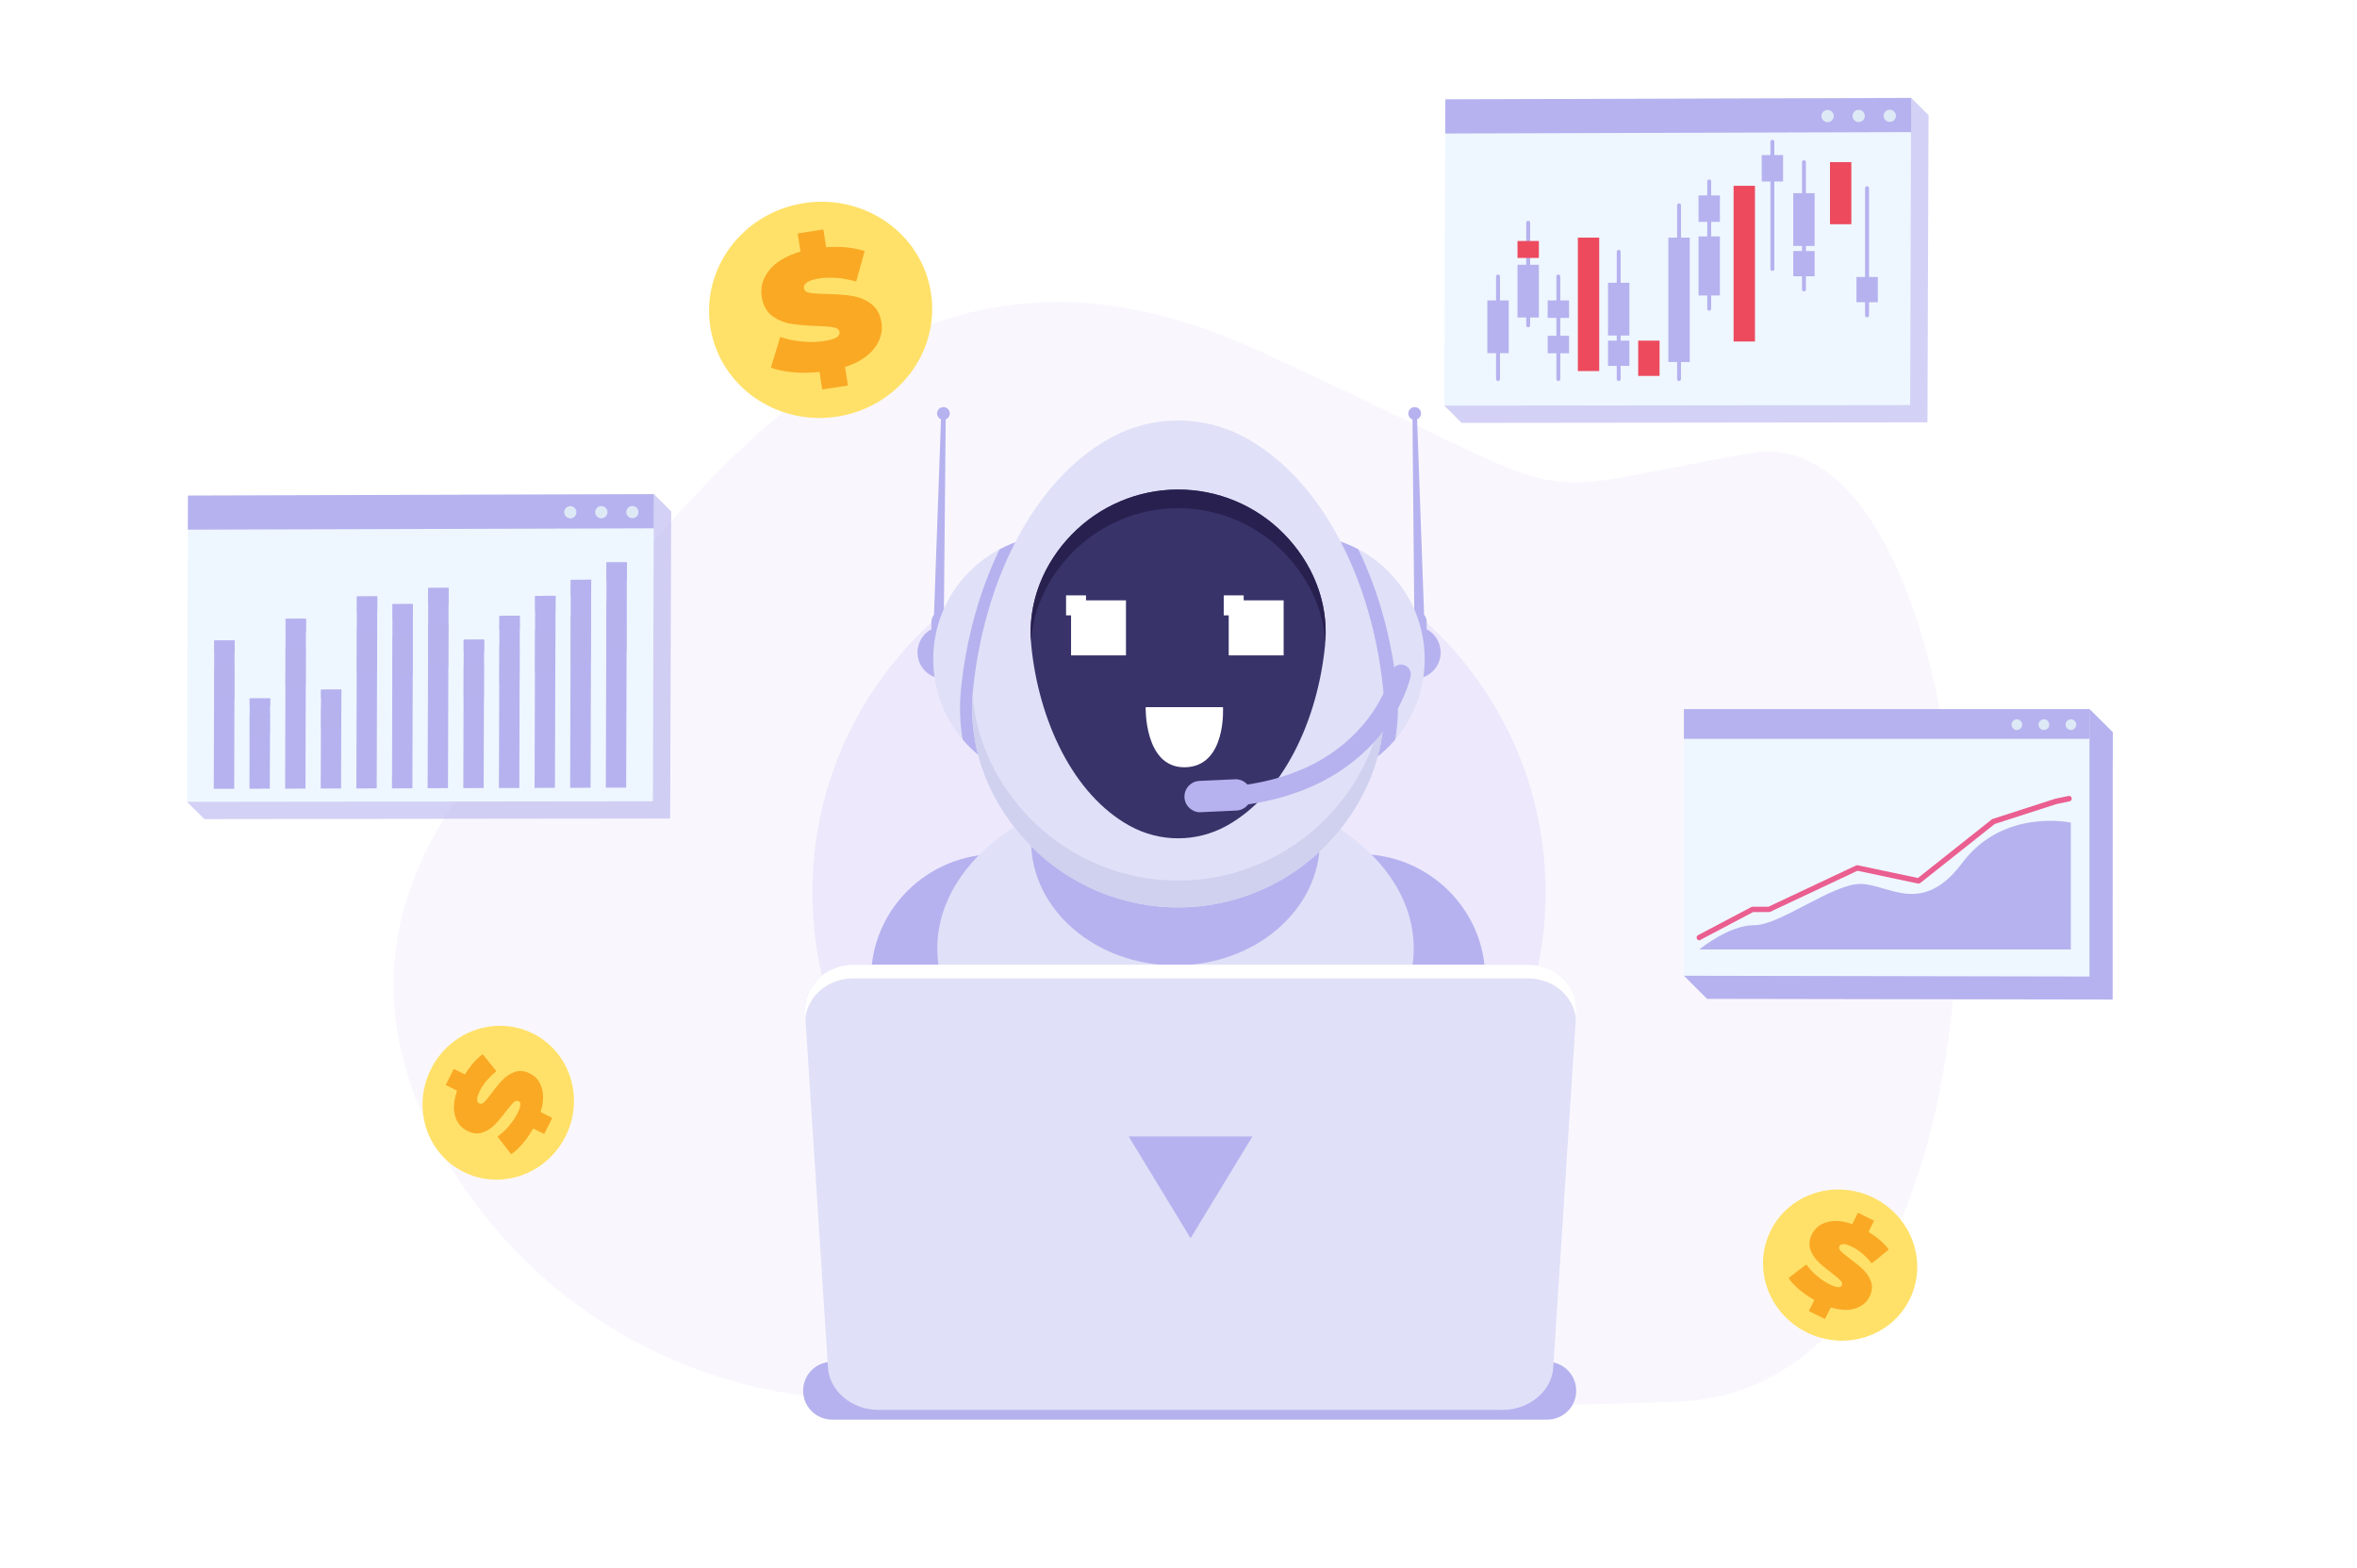 <svg width="224" height="149" viewBox="0 0 224 149" fill="none" xmlns="http://www.w3.org/2000/svg">
<rect x="0" y="0" width="224" height="149" fill="#333333" stroke="none"/>
<g clip-path="url(#clip0_13781_12961)">
<path d="M-3.5 -8.5H225.5V150.5H-3.5V-8.5Z" fill="white" stroke="#E8E8E8"/>
<path d="M224 0H0V149H224V0Z" fill="white"/>
<g opacity="0.32">
<path opacity="0.15" d="M80.982 132.982C67.236 132.617 54.326 126.114 45.874 115.289C37.78 104.926 32.636 90.741 43.933 75.193C66.781 43.739 85.828 17.88 119.473 33.257C153.118 48.634 142.321 47.233 166.446 43.039C190.571 38.844 196.917 131.805 159.464 133.206C134.249 134.145 100.411 133.504 80.982 132.982Z" fill="#7D5EE0"/>
</g>
<path opacity="0.15" d="M112.046 119.55C131.288 119.55 146.886 103.987 146.886 84.788C146.886 65.59 131.288 50.027 112.046 50.027C92.805 50.027 77.207 65.59 77.207 84.788C77.207 103.987 92.805 119.55 112.046 119.55Z" fill="#A793F9"/>
<path d="M129.196 104.792C135.798 104.792 141.15 99.502 141.15 92.976C141.15 86.45 135.798 81.16 129.196 81.16C122.594 81.16 117.242 86.45 117.242 92.976C117.242 99.502 122.594 104.792 129.196 104.792Z" fill="#B6B2EF"/>
<path d="M94.735 104.792C101.337 104.792 106.69 99.502 106.69 92.976C106.69 86.45 101.337 81.16 94.735 81.16C88.133 81.16 82.781 86.45 82.781 92.976C82.781 99.502 88.133 104.792 94.735 104.792Z" fill="#B6B2EF"/>
<path d="M111.717 105.783C124.22 105.783 134.356 98.768 134.356 90.115C134.356 81.462 124.22 74.448 111.717 74.448C99.214 74.448 89.078 81.462 89.078 90.115C89.078 98.768 99.214 105.783 111.717 105.783Z" fill="#E0E0F8"/>
<path d="M111.716 91.739C119.295 91.739 125.44 86.449 125.44 79.924C125.44 73.398 119.295 68.108 111.716 68.108C104.137 68.108 97.992 73.398 97.992 79.924C97.992 86.449 104.137 91.739 111.716 91.739Z" fill="#B6B2EF"/>
<path d="M135.587 59.794V59.093C135.587 58.84 135.497 58.602 135.341 58.423L134.676 39.85C134.893 39.761 135.049 39.545 135.049 39.291C135.049 38.956 134.781 38.688 134.445 38.688C134.109 38.688 133.84 38.956 133.84 39.291C133.84 39.552 134.004 39.776 134.236 39.858L134.407 58.192V64.502C135.796 64.502 136.916 63.385 136.916 61.999C136.909 61.045 136.371 60.218 135.587 59.794Z" fill="#B6B2EF"/>
<path d="M131.929 70.994C136.554 66.38 136.554 58.898 131.929 54.284C127.305 49.67 119.807 49.67 115.182 54.284C110.558 58.898 110.558 66.38 115.182 70.994C119.807 75.608 127.305 75.608 131.929 70.994Z" fill="#E0E0F8"/>
<path d="M132.763 65.545C132.3 60.874 131.054 56.233 129.082 52.195C127.432 51.323 125.551 50.831 123.557 50.831C117.016 50.831 111.715 56.121 111.715 62.647C111.715 69.173 117.016 74.463 123.557 74.463C127.178 74.463 130.426 72.839 132.599 70.276C132.86 68.741 132.928 67.162 132.763 65.545Z" fill="#B6B2EF"/>
<path d="M90.264 39.291C90.264 38.956 89.995 38.688 89.659 38.688C89.323 38.688 89.055 38.956 89.055 39.291C89.055 39.545 89.211 39.761 89.428 39.85L88.763 58.423C88.606 58.602 88.517 58.833 88.517 59.093V59.794C87.733 60.218 87.195 61.045 87.195 61.999C87.195 63.385 88.315 64.502 89.704 64.502V58.192L89.876 39.858C90.092 39.776 90.264 39.552 90.264 39.291Z" fill="#B6B2EF"/>
<path d="M108.906 70.996C113.53 66.382 113.53 58.901 108.906 54.286C104.281 49.672 96.783 49.672 92.159 54.286C87.534 58.901 87.534 66.382 92.159 70.996C96.783 75.611 104.281 75.611 108.906 70.996Z" fill="#E0E0F8"/>
<path d="M91.324 65.545C91.787 60.874 93.034 56.233 95.005 52.195C96.655 51.323 98.537 50.831 100.531 50.831C107.071 50.831 112.373 56.121 112.373 62.647C112.373 69.173 107.071 74.463 100.531 74.463C96.909 74.463 93.661 72.839 91.488 70.276C91.227 68.741 91.167 67.162 91.324 65.545Z" fill="#B6B2EF"/>
<path d="M131.457 65.545C130.464 55.584 125.924 45.765 118.39 41.608C114.381 39.396 109.513 39.403 105.503 41.631C97.992 45.795 93.467 55.599 92.474 65.553C91.906 71.252 94.161 76.526 97.947 80.371C101.665 84.14 106.75 86.256 112.044 86.234C117.345 86.211 122.408 84.051 126.096 80.251C129.814 76.415 132.017 71.192 131.457 65.545Z" fill="#E0E0F8"/>
<path d="M126.097 77.704C122.409 81.503 117.346 83.663 112.045 83.686C106.744 83.708 101.659 81.592 97.948 77.823C94.842 74.671 92.766 70.552 92.437 66.022C92.034 71.542 94.267 76.623 97.948 80.363C101.666 84.133 106.751 86.249 112.045 86.226C117.346 86.204 122.409 84.043 126.097 80.244C129.711 76.519 131.891 71.483 131.496 66.022C131.174 70.492 129.144 74.567 126.097 77.704Z" fill="#D0D0EF"/>
<path d="M98.008 61.336C98.717 68.473 101.973 75.506 107.364 78.478C110.238 80.065 113.725 80.058 116.592 78.463C121.968 75.476 125.216 68.458 125.926 61.336C126.336 57.253 124.716 53.476 122.006 50.727C119.348 48.023 115.704 46.51 111.911 46.525C108.118 46.54 104.489 48.09 101.846 50.809C99.18 53.551 97.605 57.291 98.008 61.336Z" fill="#383369"/>
<path d="M101.845 52.575C104.488 49.855 108.109 48.306 111.91 48.291C115.703 48.276 119.346 49.788 122.005 52.493C124.237 54.758 125.723 57.715 125.954 60.971C126.238 57.03 124.64 53.394 122.005 50.72C119.346 48.015 115.703 46.503 111.91 46.518C108.117 46.533 104.488 48.082 101.845 50.802C99.261 53.461 97.701 57.067 97.977 60.971C98.201 57.752 99.657 54.832 101.845 52.575Z" fill="#28204F"/>
<path d="M101.789 62.28H107.008V57.05H101.789V62.28Z" fill="white"/>
<path d="M101.314 58.476H103.211V56.576H101.314V58.476Z" fill="white"/>
<path d="M116.773 62.28H121.992V57.05H116.773V62.28Z" fill="white"/>
<path d="M116.299 58.476H118.195V56.576H116.299V58.476Z" fill="white"/>
<path d="M116.227 67.199C116.227 67.199 116.593 72.913 112.546 72.913C108.723 72.913 108.88 67.199 108.88 67.199H116.227Z" fill="white"/>
<path d="M116.875 76.631C116.397 76.631 115.986 76.266 115.949 75.781C115.904 75.267 116.285 74.82 116.793 74.768C122.34 74.276 126.626 72.302 129.523 68.898C131.689 66.357 132.234 63.914 132.234 63.884C132.338 63.385 132.838 63.064 133.339 63.169C133.839 63.273 134.168 63.765 134.063 64.271C134.041 64.383 133.443 67.124 131.017 70.023C129.598 71.714 127.843 73.114 125.805 74.187C123.274 75.513 120.302 76.34 116.957 76.631C116.934 76.631 116.905 76.631 116.875 76.631Z" fill="#B6B2EF"/>
<path d="M114.061 77.189C113.27 77.189 112.605 76.571 112.568 75.766C112.531 74.947 113.165 74.247 113.987 74.209L117.362 74.053C118.183 74.016 118.885 74.649 118.922 75.469C118.959 76.288 118.325 76.988 117.503 77.025L114.129 77.182C114.106 77.189 114.084 77.189 114.061 77.189Z" fill="#B6B2EF"/>
<path d="M147.041 134.905H79.079C77.556 134.905 76.324 133.675 76.324 132.156C76.324 130.636 77.556 129.406 79.079 129.406H147.041C148.564 129.406 149.796 130.636 149.796 132.156C149.804 133.675 148.564 134.905 147.041 134.905Z" fill="#B6B2EF"/>
<path d="M142.813 133.981H83.483C80.974 133.981 78.831 132.193 78.689 129.98L76.509 96.276C76.345 93.743 78.406 91.68 81.109 91.68H145.195C147.898 91.68 149.959 93.743 149.795 96.276L147.614 129.98C147.465 132.2 145.315 133.981 142.813 133.981Z" fill="#E0E0F8"/>
<path d="M76.532 96.731C76.816 94.6 78.705 92.976 81.109 92.976H145.195C147.592 92.976 149.481 94.6 149.772 96.731L149.802 96.276C149.967 93.743 147.906 91.68 145.203 91.68H81.117C78.413 91.68 76.353 93.743 76.517 96.276L76.532 96.731Z" fill="white"/>
<path d="M119.026 107.995H107.266L113.149 117.665L119.026 107.995Z" fill="#B6B2EF"/>
<path opacity="0.59" d="M59.636 48.611L19.51 48.73L19.502 51.226V51.979L19.427 75.103L17.777 76.199L19.42 77.838L63.69 77.785L63.779 51.845L63.787 48.596L62.144 46.957L59.636 48.611Z" fill="#B6B2EF"/>
<path d="M17.777 76.199L62.047 76.146L62.137 46.957L17.867 47.092L17.777 76.199Z" fill="#EEF7FF"/>
<path d="M62.136 50.206L17.852 50.332L17.866 47.092L62.144 46.957L62.136 50.206Z" fill="#B6B2EF"/>
<path d="M54.782 48.678C54.782 48.999 54.521 49.259 54.2 49.259C53.879 49.259 53.617 48.999 53.617 48.678C53.617 48.358 53.879 48.097 54.2 48.097C54.521 48.097 54.782 48.358 54.782 48.678Z" fill="#DEE9F6"/>
<path d="M57.731 48.671C57.731 48.991 57.47 49.252 57.149 49.252C56.828 49.252 56.566 48.991 56.566 48.671C56.566 48.35 56.828 48.09 57.149 48.09C57.47 48.09 57.731 48.35 57.731 48.671Z" fill="#DEE9F6"/>
<path d="M60.508 49.074C60.736 48.847 60.737 48.479 60.51 48.252C60.282 48.025 59.914 48.024 59.686 48.251C59.458 48.477 59.458 48.845 59.685 49.072C59.912 49.3 60.281 49.3 60.508 49.074Z" fill="#DEE9F6"/>
<path d="M22.258 74.962H20.316L20.361 60.867L22.295 60.859L22.258 74.962Z" fill="#B6B2EF"/>
<path d="M22.293 62.006L20.359 62.014V60.867L22.293 60.859V62.006Z" fill="#B6B2EF"/>
<path opacity="0.59" d="M22.282 66.379L20.348 66.387L20.355 63.34L22.289 63.333L22.282 66.379Z" fill="#B6B2EF"/>
<path d="M25.641 74.947L23.707 74.954L23.729 66.372H25.671L25.641 74.947Z" fill="#B6B2EF"/>
<path d="M25.664 67.065L23.73 67.072V66.372H25.672L25.664 67.065Z" fill="#B6B2EF"/>
<path opacity="0.59" d="M25.657 69.725L23.723 69.732L23.73 67.877L25.664 67.87L25.657 69.725Z" fill="#B6B2EF"/>
<path d="M29.032 74.94L27.098 74.947L27.142 58.803L29.076 58.795L29.032 74.94Z" fill="#B6B2EF"/>
<path d="M29.075 60.107L27.141 60.114V58.803L29.075 58.795V60.107Z" fill="#B6B2EF"/>
<path opacity="0.59" d="M29.058 65.113L27.117 65.121L27.132 61.634L29.066 61.626L29.058 65.113Z" fill="#B6B2EF"/>
<path d="M32.414 74.932H30.48L30.51 65.538L32.444 65.53L32.414 74.932Z" fill="#B6B2EF"/>
<path d="M32.442 66.298L30.508 66.305V65.538L32.442 65.53V66.298Z" fill="#B6B2EF"/>
<path opacity="0.59" d="M32.434 69.21L30.492 69.218L30.5 67.184L32.441 67.177L32.434 69.21Z" fill="#B6B2EF"/>
<path d="M35.801 74.917L33.867 74.925L33.919 56.68L35.853 56.672L35.801 74.917Z" fill="#B6B2EF"/>
<path d="M35.856 58.155L33.922 58.162V56.68L35.856 56.672V58.155Z" fill="#B6B2EF"/>
<path opacity="0.59" d="M35.84 63.817H33.898L33.913 59.876L35.847 59.868L35.84 63.817Z" fill="#B6B2EF"/>
<path d="M39.191 74.91L37.25 74.917L37.302 57.41L39.244 57.402L39.191 74.91Z" fill="#B6B2EF"/>
<path d="M39.239 58.825L37.305 58.833V57.41L39.246 57.402L39.239 58.825Z" fill="#B6B2EF"/>
<path opacity="0.59" d="M39.223 64.256L37.289 64.264L37.297 60.479L39.238 60.472L39.223 64.256Z" fill="#B6B2EF"/>
<path d="M42.575 74.895L40.641 74.902L40.7 55.875L42.634 55.868L42.575 74.895Z" fill="#B6B2EF"/>
<path d="M42.625 57.417L40.691 57.425L40.699 55.875L42.633 55.868L42.625 57.417Z" fill="#B6B2EF"/>
<path opacity="0.59" d="M42.614 63.318L40.68 63.325L40.687 59.213L42.629 59.205L42.614 63.318Z" fill="#B6B2EF"/>
<path d="M45.965 74.887L44.031 74.895L44.069 60.792L46.01 60.785L45.965 74.887Z" fill="#B6B2EF"/>
<path d="M46 61.939H44.066V60.792L46.008 60.785L46 61.939Z" fill="#B6B2EF"/>
<path opacity="0.59" d="M45.989 66.305L44.055 66.312L44.062 63.265L46.004 63.258L45.989 66.305Z" fill="#B6B2EF"/>
<path d="M49.355 74.88H47.414L47.466 58.52L49.4 58.512L49.355 74.88Z" fill="#B6B2EF"/>
<path d="M49.398 59.846L47.457 59.853L47.465 58.52L49.398 58.512V59.846Z" fill="#B6B2EF"/>
<path opacity="0.59" d="M49.383 64.919L47.441 64.927L47.456 61.388H49.39L49.383 64.919Z" fill="#B6B2EF"/>
<path d="M52.739 74.865L50.805 74.873L50.857 56.627L52.798 56.62L52.739 74.865Z" fill="#B6B2EF"/>
<path d="M52.789 58.102L50.855 58.11V56.627L52.797 56.62L52.789 58.102Z" fill="#B6B2EF"/>
<path opacity="0.59" d="M52.773 63.765L50.832 63.772L50.847 59.824L52.781 59.816L52.773 63.765Z" fill="#B6B2EF"/>
<path d="M56.125 74.858L54.184 74.865L54.243 55.1L56.185 55.093L56.125 74.858Z" fill="#B6B2EF"/>
<path d="M56.18 56.702L54.246 56.709V55.1L56.187 55.093L56.18 56.702Z" fill="#B6B2EF"/>
<path opacity="0.59" d="M56.164 62.833H54.223L54.238 58.565L56.172 58.557L56.164 62.833Z" fill="#B6B2EF"/>
<path d="M59.508 74.85H57.574L57.641 53.446H59.575L59.508 74.85Z" fill="#B6B2EF"/>
<path d="M59.571 55.19H57.637L57.644 53.446H59.578L59.571 55.19Z" fill="#B6B2EF"/>
<path opacity="0.59" d="M59.555 61.82L57.613 61.828L57.628 57.201L59.562 57.194L59.555 61.82Z" fill="#B6B2EF"/>
<path d="M198.589 67.385L195.244 69.576H162.234V91.277L160.031 92.723L162.234 94.921L200.777 94.987L200.784 72.407H200.792V69.583V69.576L198.589 67.385Z" fill="#B6B2EF"/>
<path d="M160.031 92.723L198.574 92.797V67.385H160.031V92.723Z" fill="#EEF7FF"/>
<path d="M198.582 67.385H160.031V70.209H198.582V67.385Z" fill="#B6B2EF"/>
<path d="M192.183 68.86C192.183 69.136 191.959 69.367 191.676 69.367C191.399 69.367 191.168 69.144 191.168 68.86C191.168 68.585 191.392 68.354 191.676 68.354C191.952 68.361 192.183 68.585 192.183 68.86Z" fill="#DEE9F6"/>
<path d="M194.754 68.86C194.754 69.136 194.53 69.367 194.246 69.367C193.962 69.367 193.738 69.144 193.738 68.86C193.738 68.585 193.962 68.354 194.246 68.354C194.53 68.354 194.754 68.585 194.754 68.86Z" fill="#DEE9F6"/>
<path d="M197.32 68.86C197.32 69.136 197.096 69.367 196.812 69.367C196.529 69.367 196.305 69.144 196.305 68.86C196.305 68.585 196.529 68.354 196.812 68.354C197.096 68.354 197.32 68.585 197.32 68.86Z" fill="#DEE9F6"/>
<path d="M161.496 90.227H196.806V78.173C196.806 78.173 190.4 76.772 186.494 81.987C182.657 87.113 179.521 84.036 176.84 83.999C174.167 83.962 169.164 87.932 166.723 87.918C164.289 87.91 161.496 90.227 161.496 90.227Z" fill="#B6B2EF"/>
<path d="M161.501 89.355C161.404 89.355 161.314 89.303 161.269 89.214C161.202 89.087 161.247 88.931 161.381 88.864L166.436 86.197C166.473 86.174 166.518 86.167 166.556 86.167H168.064L176.382 82.248C176.434 82.226 176.494 82.218 176.546 82.226L182.273 83.433L189.292 77.867C189.314 77.845 189.344 77.83 189.374 77.823L195.302 75.908C195.31 75.908 195.317 75.901 195.332 75.901L196.579 75.64C196.721 75.61 196.855 75.7 196.885 75.841C196.915 75.983 196.825 76.117 196.684 76.146L195.444 76.407L189.575 78.299L182.497 83.909C182.437 83.954 182.355 83.976 182.28 83.962L176.524 82.747L168.228 86.651C168.191 86.666 168.153 86.673 168.116 86.673H166.608L161.605 89.311C161.583 89.348 161.538 89.355 161.501 89.355Z" fill="#EA5E90"/>
<path opacity="0.59" d="M179.124 10.959L138.998 11.078L138.99 13.574V14.326L138.916 37.451L137.266 38.546L138.908 40.185L183.178 40.133L183.268 14.192L183.283 10.944L181.633 9.305L179.124 10.959Z" fill="#B6B2EF"/>
<path d="M137.266 38.546L181.535 38.494L181.625 9.305L137.355 9.439L137.266 38.546Z" fill="#EEF7FF"/>
<path d="M181.625 12.553L137.348 12.687L137.355 9.439L181.632 9.305L181.625 12.553Z" fill="#B6B2EF"/>
<path d="M174.098 11.441C174.326 11.215 174.326 10.847 174.099 10.62C173.872 10.392 173.504 10.392 173.276 10.618C173.048 10.845 173.047 11.213 173.274 11.44C173.502 11.667 173.87 11.668 174.098 11.441Z" fill="#DEE9F6"/>
<path d="M177.223 11.019C177.223 11.339 176.962 11.6 176.641 11.6C176.32 11.6 176.059 11.339 176.059 11.019C176.059 10.698 176.32 10.438 176.641 10.438C176.97 10.438 177.223 10.698 177.223 11.019Z" fill="#DEE9F6"/>
<path d="M180.009 11.417C180.236 11.191 180.237 10.823 180.009 10.595C179.782 10.368 179.413 10.368 179.186 10.595C178.958 10.821 178.958 11.189 179.185 11.416C179.412 11.644 179.781 11.644 180.009 11.417Z" fill="#DEE9F6"/>
<path d="M143.383 28.548H141.352V33.562H143.383V28.548Z" fill="#B6B2EF"/>
<path d="M142.366 36.207C142.262 36.207 142.18 36.125 142.18 36.021V26.276C142.18 26.172 142.262 26.09 142.366 26.09C142.471 26.09 142.553 26.172 142.553 26.276V36.028C142.553 36.125 142.471 36.207 142.366 36.207Z" fill="#B6B2EF"/>
<path d="M154.851 26.872H152.82V31.886H154.851V26.872Z" fill="#B6B2EF"/>
<path d="M154.851 32.37H152.82V34.769H154.851V32.37Z" fill="#B6B2EF"/>
<path d="M153.835 36.207C153.731 36.207 153.648 36.125 153.648 36.021V23.929C153.648 23.825 153.731 23.743 153.835 23.743C153.94 23.743 154.022 23.825 154.022 23.929V36.028C154.022 36.125 153.94 36.207 153.835 36.207Z" fill="#B6B2EF"/>
<path d="M172.457 18.357H170.426V23.371H172.457V18.357Z" fill="#B6B2EF"/>
<path d="M172.457 23.855H170.426V26.254H172.457V23.855Z" fill="#B6B2EF"/>
<path d="M171.441 27.692C171.336 27.692 171.254 27.61 171.254 27.505V15.414C171.254 15.31 171.336 15.228 171.441 15.228C171.545 15.228 171.627 15.31 171.627 15.414V27.513C171.627 27.61 171.545 27.692 171.441 27.692Z" fill="#B6B2EF"/>
<path d="M178.461 26.321H176.43V28.72H178.461V26.321Z" fill="#B6B2EF"/>
<path d="M177.437 30.158C177.332 30.158 177.25 30.076 177.25 29.971V17.88C177.25 17.776 177.332 17.694 177.437 17.694C177.541 17.694 177.623 17.776 177.623 17.88V29.979C177.623 30.076 177.541 30.158 177.437 30.158Z" fill="#B6B2EF"/>
<path d="M163.453 18.573H161.422V21.084H163.453V18.573Z" fill="#B6B2EF"/>
<path d="M169.457 14.736H167.426V17.247H169.457V14.736Z" fill="#B6B2EF"/>
<path d="M163.453 22.469H161.422V28.079H163.453V22.469Z" fill="#B6B2EF"/>
<path d="M162.437 29.524C162.332 29.524 162.25 29.442 162.25 29.338V17.239C162.25 17.135 162.332 17.053 162.437 17.053C162.541 17.053 162.623 17.135 162.623 17.239V29.338C162.623 29.442 162.541 29.524 162.437 29.524Z" fill="#B6B2EF"/>
<path d="M168.441 25.747C168.336 25.747 168.254 25.665 168.254 25.561V13.47C168.254 13.365 168.336 13.283 168.441 13.283C168.545 13.283 168.627 13.365 168.627 13.47V25.568C168.627 25.665 168.545 25.747 168.441 25.747Z" fill="#B6B2EF"/>
<path d="M160.586 22.581H158.555V34.404H160.586V22.581Z" fill="#B6B2EF"/>
<path d="M159.569 36.207C159.465 36.207 159.383 36.125 159.383 36.021V19.512C159.383 19.407 159.465 19.325 159.569 19.325C159.674 19.325 159.756 19.407 159.756 19.512V36.021C159.756 36.125 159.674 36.207 159.569 36.207Z" fill="#B6B2EF"/>
<path d="M149.117 31.908H147.086V33.57H149.117V31.908Z" fill="#B6B2EF"/>
<path d="M149.117 28.548H147.086V30.21H149.117V28.548Z" fill="#B6B2EF"/>
<path d="M148.101 36.207C147.996 36.207 147.914 36.125 147.914 36.021V26.276C147.914 26.172 147.996 26.09 148.101 26.09C148.205 26.09 148.287 26.172 148.287 26.276V36.028C148.287 36.125 148.205 36.207 148.101 36.207Z" fill="#B6B2EF"/>
<path d="M146.25 25.159H144.219V30.172H146.25V25.159Z" fill="#B6B2EF"/>
<path d="M145.234 31.104C145.129 31.104 145.047 31.022 145.047 30.918V21.166C145.047 21.061 145.129 20.979 145.234 20.979C145.338 20.979 145.42 21.061 145.42 21.166V30.918C145.42 31.022 145.338 31.104 145.234 31.104Z" fill="#B6B2EF"/>
<path d="M146.25 22.901H144.219V24.511H146.25V22.901Z" fill="#ED4A5E"/>
<path d="M151.984 22.581H149.953V35.261H151.984V22.581Z" fill="#ED4A5E"/>
<path d="M166.785 17.657H164.754V32.452H166.785V17.657Z" fill="#ED4A5E"/>
<path d="M175.945 15.407H173.914V21.307H175.945V15.407Z" fill="#ED4A5E"/>
<path d="M157.718 32.37H155.688V35.723H157.718V32.37Z" fill="#ED4A5E"/>
<path d="M79.586 39.587C85.374 38.679 89.352 33.403 88.471 27.802C87.589 22.2 82.181 18.395 76.392 19.303C70.603 20.21 66.625 25.486 67.507 31.088C68.389 36.689 73.797 40.494 79.586 39.587Z" fill="#FFE169"/>
<path d="M83.086 33.108C82.489 33.875 81.563 34.464 80.309 34.881L80.585 36.632L78.143 37.012L77.882 35.343C77.008 35.44 76.165 35.447 75.343 35.373C74.522 35.298 73.828 35.149 73.26 34.941L74.149 32.02C74.776 32.236 75.455 32.378 76.202 32.452C76.949 32.527 77.65 32.512 78.308 32.407C78.875 32.318 79.271 32.206 79.495 32.065C79.719 31.923 79.816 31.759 79.786 31.558C79.749 31.327 79.562 31.178 79.226 31.111C78.89 31.044 78.345 31 77.598 30.977C76.635 30.947 75.829 30.873 75.171 30.768C74.514 30.664 73.917 30.411 73.387 30.016C72.849 29.621 72.521 29.025 72.394 28.221C72.245 27.297 72.491 26.44 73.118 25.665C73.745 24.89 74.731 24.302 76.075 23.907L75.806 22.186L78.248 21.806L78.517 23.497C79.92 23.393 81.137 23.52 82.175 23.862L81.369 26.753C80.092 26.395 78.927 26.299 77.867 26.462C76.814 26.626 76.329 26.939 76.403 27.401C76.441 27.625 76.62 27.766 76.949 27.826C77.277 27.885 77.807 27.923 78.546 27.938C79.495 27.952 80.301 28.012 80.966 28.116C81.63 28.221 82.235 28.466 82.773 28.861C83.31 29.249 83.646 29.845 83.773 30.642C83.907 31.521 83.676 32.34 83.086 33.108Z" fill="#FAA925"/>
<path d="M181.476 123.496C183.237 119.967 181.711 115.639 178.067 113.829C174.424 112.019 170.043 113.413 168.282 116.941C166.521 120.47 168.047 124.798 171.691 126.608C175.335 128.418 179.716 127.024 181.476 123.496Z" fill="#FFE169"/>
<path d="M176.286 124.355C175.636 124.549 174.875 124.512 173.994 124.244L173.441 125.346L171.903 124.586L172.426 123.536C171.895 123.238 171.41 122.903 170.977 122.53C170.544 122.158 170.208 121.8 169.977 121.45L171.657 120.154C171.925 120.526 172.254 120.884 172.65 121.219C173.045 121.562 173.449 121.83 173.859 122.038C174.218 122.217 174.486 122.307 174.666 122.322C174.852 122.336 174.972 122.277 175.039 122.15C175.114 122.001 175.069 121.845 174.905 121.673C174.74 121.502 174.449 121.256 174.038 120.943C173.508 120.541 173.075 120.176 172.747 119.848C172.418 119.52 172.179 119.14 172.037 118.701C171.896 118.261 171.948 117.792 172.202 117.285C172.493 116.704 172.971 116.317 173.643 116.131C174.315 115.944 175.106 116.004 176.032 116.324L176.57 115.244L178.108 116.004L177.578 117.069C178.414 117.576 179.056 118.135 179.504 118.746L177.884 120.057C177.309 119.342 176.682 118.813 176.017 118.485C175.353 118.157 174.949 118.135 174.807 118.433C174.74 118.574 174.785 118.723 174.942 118.895C175.106 119.058 175.39 119.297 175.801 119.602C176.331 119.99 176.764 120.347 177.1 120.675C177.436 121.003 177.675 121.383 177.824 121.822C177.973 122.262 177.921 122.731 177.667 123.23C177.391 123.782 176.928 124.154 176.286 124.355Z" fill="#FAA925"/>
<path d="M53.755 107.971C55.57 104.336 54.173 99.965 50.637 98.208C47.1 96.451 42.763 97.974 40.949 101.609C39.135 105.245 40.531 109.616 44.068 111.373C47.604 113.13 51.941 111.607 53.755 107.971Z" fill="#FFE169"/>
<path d="M51.491 103.391C51.685 104.039 51.648 104.799 51.379 105.678L52.484 106.23L51.723 107.764L50.67 107.243C50.371 107.772 50.035 108.256 49.662 108.688C49.288 109.12 48.93 109.455 48.579 109.686L47.28 108.01C47.653 107.742 48.012 107.414 48.348 107.019C48.691 106.624 48.96 106.222 49.169 105.812C49.348 105.455 49.438 105.187 49.453 105.008C49.468 104.821 49.408 104.702 49.281 104.635C49.132 104.561 48.975 104.605 48.803 104.769C48.631 104.933 48.385 105.224 48.071 105.634C47.668 106.162 47.302 106.595 46.974 106.922C46.645 107.25 46.264 107.489 45.824 107.63C45.383 107.772 44.913 107.72 44.405 107.466C43.823 107.176 43.435 106.699 43.248 106.028C43.061 105.358 43.121 104.568 43.442 103.644L42.359 103.108L43.121 101.573L44.189 102.102C44.696 101.268 45.256 100.627 45.869 100.18L47.183 101.797C46.466 102.37 45.936 102.996 45.607 103.659C45.279 104.322 45.256 104.725 45.555 104.866C45.697 104.933 45.846 104.889 46.018 104.732C46.182 104.568 46.421 104.285 46.727 103.875C47.116 103.346 47.474 102.914 47.803 102.579C48.131 102.244 48.512 102.005 48.952 101.856C49.393 101.707 49.863 101.76 50.364 102.013C50.916 102.281 51.297 102.743 51.491 103.391Z" fill="#FAA925"/>
</g>
<defs>
<clipPath id="clip0_13781_12961">
<rect width="224" height="149" fill="white"/>
</clipPath>
</defs>
</svg>
